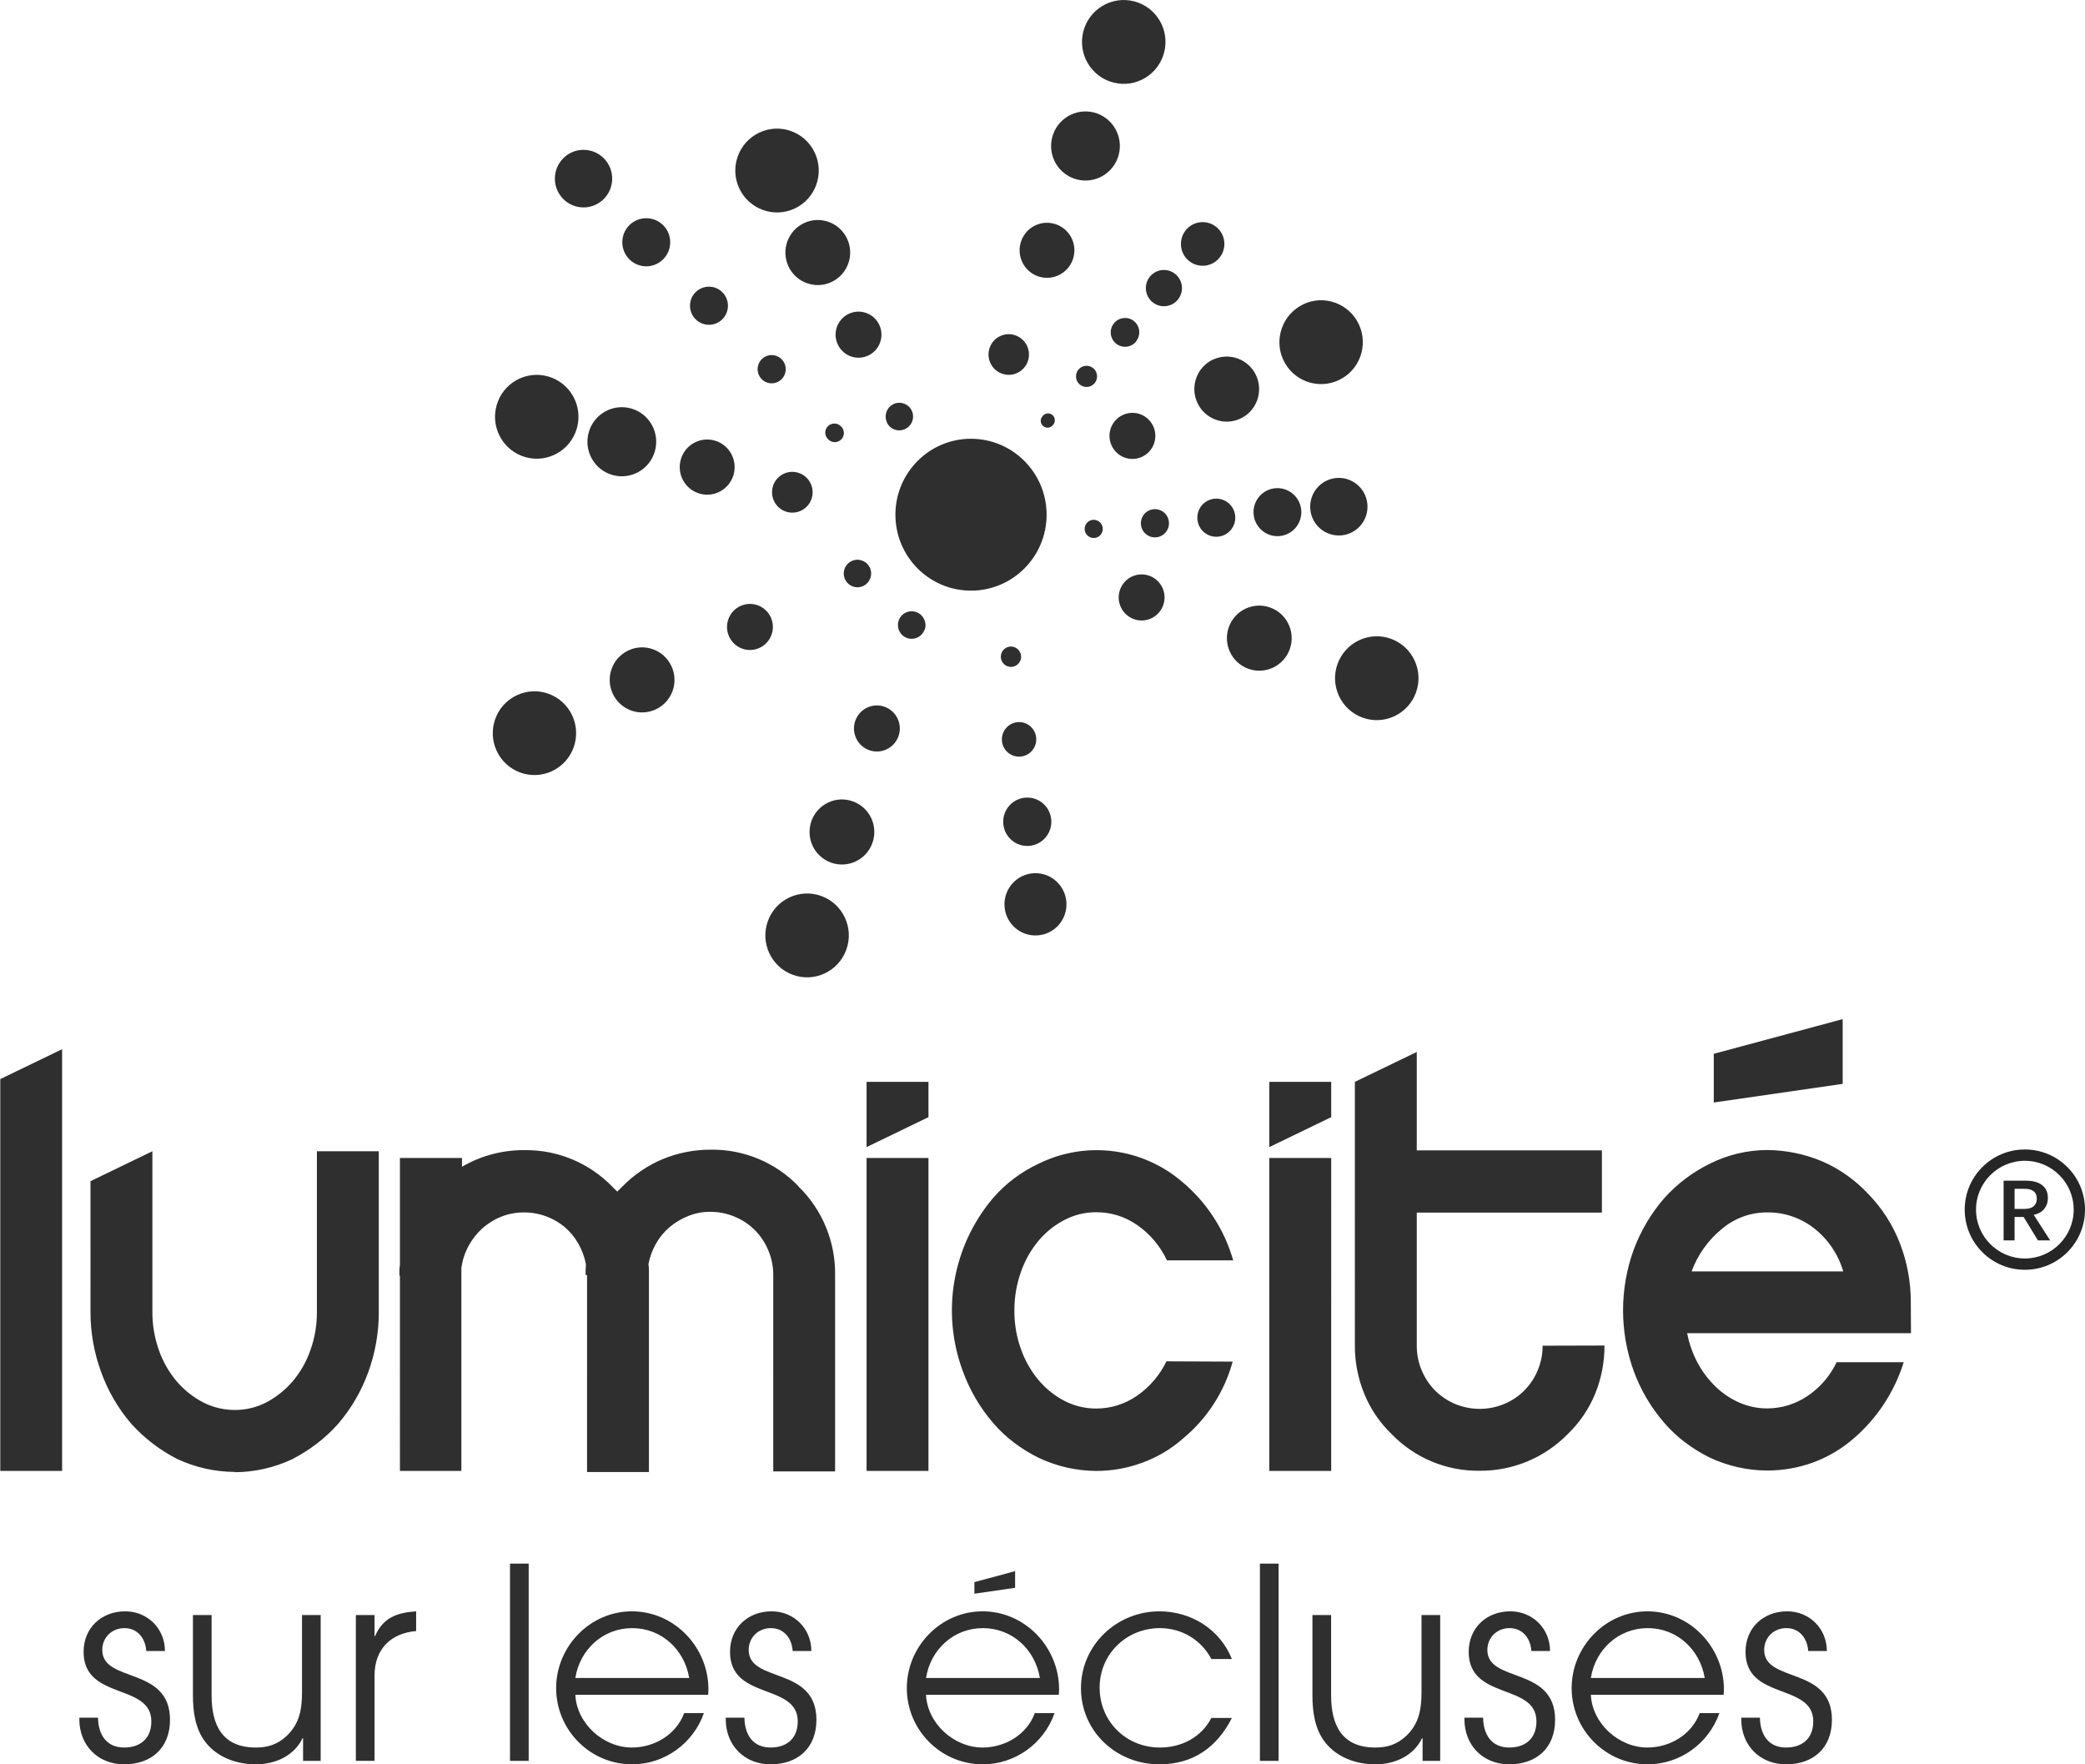 <svg xmlns="http://www.w3.org/2000/svg" fill="none" viewBox="0 0 156 132"><g fill="#2F2F2F" clip-path="url(#a)"><path d="M63.32 71.055c-.589 1.628-2.38 2.468-4 1.877-1.621-.592-2.457-2.391-1.868-4.019.589-1.627 2.378-2.468 3.999-1.877 1.619.588 2.458 2.383 1.873 4.01-.001.003-.002.007-.004.01ZM65.271 63.076c-.456 1.264-1.846 1.917-3.104 1.458-1.258-.459-1.908-1.855-1.451-3.118.456-1.263 1.844-1.916 3.102-1.459 1.258.457 1.91 1.853 1.454 3.117-0.0.001-.001.002-.001.002ZM67.218 55.098c-.328.893-1.315 1.349-2.203 1.02-.889-.33-1.343-1.321-1.015-2.213.326-.887 1.303-1.345 2.189-1.025.892.322 1.355 1.309 1.034 2.204-.002.005-.004.01-.005.014ZM69.17 47.123c-.198.533-.788.803-1.319.605-.53-.199-.8-.792-.602-1.325.198-.533.788-.803 1.319-.605.002.001.004.001.006.002.529.2.801.787.613 1.323M97.518 22.761c1.561-.736 3.42-.061 4.153 1.507.732 1.568.06 3.436-1.501 4.171-1.561.736-3.42.061-4.152-1.507-0-0-0-.001-.001-.001-.725-1.568-.053-3.43 1.505-4.166M90.77 26.901c1.215-.563 2.654-.029 3.215 1.192.56 1.221.029 2.667-1.186 3.229-1.213.562-2.65.031-3.212-1.186-.564-1.218-.04-2.665 1.171-3.236M84.011 31.046c.861-.398 1.879-.02 2.275.845.396.865.02 1.888-.841 2.286-.853.395-1.863.026-2.267-.826-.407-.86-.043-1.888.813-2.296.006-.003.013-.006.019-.009M59.697 35.362c.807.23 1.275 1.073 1.046 1.884-.229.81-1.069 1.28-1.875 1.05-.806-.23-1.275-1.073-1.046-1.884 0-.001.001-.002.001-.004.228-.808 1.065-1.277 1.869-1.048.002 0.0.003.001.005.001ZM53.475 32.962c1.091.313 1.723 1.455 1.412 2.551-.311 1.096-1.448 1.731-2.539 1.418-1.091-.313-1.723-1.455-1.412-2.551 0-0.0 0-.001 0-.001.312-1.095 1.448-1.73 2.539-1.417ZM47.243 30.567c1.365.399 2.149 1.833 1.752 3.204-.397 1.371-1.825 2.159-3.189 1.76-1.357-.397-2.142-1.819-1.757-3.185.386-1.374 1.808-2.173 3.175-1.785.006.002.013.004.019.005M41.017 28.167c1.658.476 2.618 2.212 2.144 3.877-.474 1.665-2.202 2.63-3.859 2.154-1.658-.476-2.618-2.212-2.144-3.877.471-1.664 2.195-2.629 3.851-2.156.003.001.006.002.008.002ZM55.309 14.089c-.73-1.569-.056-3.436 1.506-4.17 1.562-.734 3.42-.057 4.15 1.512.73 1.569.057 3.435-1.505 4.169-1.562.732-3.419.055-4.151-1.512M58.993 19.927c-.568-1.217-.046-2.667 1.166-3.237s2.654-.046 3.222 1.171c.568 1.217.046 2.667-1.166 3.237-.001 0-.001.001-.002.001-1.212.569-2.653.045-3.22-1.172ZM62.677 25.759c-.396-.865-.02-1.888.841-2.286.861-.398 1.879-.02 2.276.845.393.857.026 1.872-.822 2.277-.856.408-1.879.043-2.285-.817-.003-.006-.006-.013-.009-.019ZM66.361 31.596c-.238-.516-.014-1.128.499-1.367.514-.239 1.123-.015 1.361.501.238.516.014 1.128-.499 1.367-.002.001-.004.002-.006.003-.512.242-1.123.02-1.363-.495-0-0-0-.001-0-.001M76.897 27.044c-.286.789-1.155 1.196-1.941.908-.785-.288-1.19-1.161-.904-1.95.286-.787 1.151-1.194 1.935-.91.786.285 1.194 1.156.911 1.946-.001.002-.001.004-.002.005M80.263 19.431c-.388 1.069-1.564 1.619-2.628 1.23-1.064-.39-1.611-1.571-1.224-2.64.387-1.068 1.562-1.618 2.625-1.23 1.063.385 1.613 1.563 1.23 2.63-.001.004-.003.007-.004.011ZM83.629 11.818c-.493 1.339-1.972 2.024-3.305 1.529-1.333-.495-2.014-1.982-1.522-3.321.489-1.329 1.951-2.015 3.279-1.538 1.338.48 2.035 1.959 1.558 3.304-.003.009-.006.018-.01.026M87.013 4.206c-.587 1.628-2.378 2.47-3.999 1.88-1.621-.59-2.459-2.389-1.871-4.017.588-1.628 2.378-2.47 3.999-1.88.002.001.004.001.006.002 1.618.59 2.454 2.387 1.866 4.013l-.001.002ZM81.897 40.248c-.372.036-.704-.237-.74-.612-.036-.374.236-.707.609-.743.372-.036.704.237.74.612l0.0.003c.035.373-.237.705-.609.741ZM86.51 40.2c-.578.055-1.09-.372-1.144-.952-.054-.58.37-1.095.948-1.15.577-.054 1.09.371 1.144.952.055.58-.369 1.095-.947 1.15h-.001ZM91.13 40.153c-.781.07-1.47-.509-1.54-1.294-.07-.784.507-1.477 1.288-1.547.776-.07 1.463.502 1.539 1.281.076.784-.494 1.482-1.274 1.558-.004 0-.008.001-.012.001ZM95.748 40.105c-.983.095-1.857-.628-1.951-1.616-.095-.988.625-1.865 1.609-1.96.981-.095 1.854.626 1.951 1.612.097.987-.621 1.867-1.604 1.964-.001 0-.003 0-.004 0ZM100.367 40.054c-1.179.108-2.223-.765-2.33-1.95-.107-1.185.762-2.233 1.941-2.34 1.168-.107 2.205.749 2.327 1.921.123 1.183-.731 2.243-1.909 2.367-.01.001-.02.002-.029.003ZM78.784 31.795c-.171.225-.491.269-.715.097-.224-.172-.268-.493-.097-.718.011-.015.023-.029.036-.042.171-.225.491-.269.715-.098.224.172.268.493.097.719-.011.015-.023.029-.036.042ZM81.888 28.681c-.287.33-.785.363-1.113.075-.328-.288-.361-.789-.075-1.119.284-.327.778-.363 1.107-.081.331.284.37.785.087 1.118-.002.002-.004.005-.006.007M85.001 25.557c-.379.457-1.055.519-1.51.139-.455-.381-.517-1.06-.138-1.517.379-.457 1.055-.519 1.51-.139.002.002.004.003.005.005.447.386.499 1.062.116 1.512M88.11 22.438c-.485.569-1.338.635-1.905.147-.567-.488-.632-1.345-.147-1.913.485-.569 1.338-.635 1.905-.147 0.0 0.0.001.001.001.001.566.485.633 1.339.151 1.907-.002.002-.003.004-.005.006ZM91.216 19.315c-.585.684-1.611.762-2.292.175-.681-.588-.759-1.618-.174-2.303.585-.684 1.611-.762 2.292-.175.001.001.002.001.002.002.679.588.756 1.617.172 2.3ZM62.913 31.886c.28.253.304.686.052.967-.252.282-.682.305-.963.053-.019-.017-.037-.035-.054-.055-.265-.262-.269-.69-.009-.957.003-.003.006-.006.009-.009.267-.263.694-.263.961 0M58.479 26.875c.411.412.412 1.08.002 1.493-.41.413-1.075.414-1.486.002-.411-.412-.412-1.08-.002-1.493.001-.001.001-.001.002-.002.41-.411 1.074-.411 1.484 0ZM54.049 21.865c.554.557.555 1.46 0 2.017-.554.557-1.453.557-2.007 0-.554-.557-.555-1.46-0-2.017 0-0.0 0-0.0 0-0.0.554-.557 1.453-.557 2.007 0ZM49.62 16.85c.7.703.7 1.843.001 2.547-.7.704-1.835.704-2.535.001-.7-.703-.7-1.843-.001-2.547l.001-.001c.702-.698 1.832-.698 2.534 0ZM45.186 11.852c.832.847.822 2.211-.021 3.046-.843.835-2.201.826-3.032-.021-.823-.839-.823-2.186 0-3.025.832-.847 2.189-.857 3.032-.021.007.007.014.014.021.021ZM79.791 67.556c.056 1.286-.937 2.374-2.217 2.43-1.28.056-2.363-.941-2.418-2.227-.056-1.286.937-2.374 2.217-2.43 1.279-.053 2.361.942 2.419 2.227ZM78.659 61.397c.046.998-.721 1.845-1.715 1.892-.994.047-1.837-.725-1.883-1.723-.046-.998.721-1.845 1.715-1.892.003-0.0.006-0.0.009-0.0.991-.044 1.83.728 1.874 1.723M77.531 55.253c.035.713-.512 1.319-1.221 1.355-.71.035-1.313-.514-1.348-1.227-.035-.713.512-1.319 1.221-1.355.005-0.0.01-.001.015-.001.704-.027 1.299.521 1.334 1.228ZM76.399 49.105c.016.421-.31.775-.729.791-.419.016-.771-.312-.788-.733-.016-.419.307-.772.724-.791.42-.017.775.31.793.732ZM104.071 47.791c1.622.589 2.461 2.386 1.875 4.016-.586 1.629-2.375 2.472-3.997 1.884-1.621-.589-2.461-2.386-1.875-4.016 0-0.0.001-.001.001-.001.588-1.627 2.375-2.469 3.996-1.883ZM95.044 45.456c1.258.457 1.91 1.853 1.455 3.117-.455 1.264-1.844 1.919-3.102 1.461-1.258-.457-1.91-1.853-1.455-3.117.001-.002.001-.004.002-.005.455-1.262 1.842-1.914 3.098-1.457.001 0.0.002.001.003.001M86.013 43.083c.888.331 1.341 1.323 1.012 2.215-.33.892-1.317 1.347-2.205 1.016-.88-.328-1.334-1.305-1.02-2.193.317-.897 1.298-1.365 2.191-1.046.007.003.015.005.022.008ZM41.305 57.692c-1.56.732-3.415.054-4.143-1.514-.728-1.567-.053-3.431 1.507-4.163 1.559-.731 3.413-.055 4.142 1.51.73 1.567.058 3.431-1.502 4.164l-.003.002ZM49.066 53.073c-1.212.569-2.654.042-3.22-1.176-.566-1.218-.042-2.667 1.171-3.235 1.212-.569 2.654-.042 3.22 1.176.567 1.215.047 2.662-1.163 3.232-.003.001-.005.003-.008.004ZM56.828 48.472c-.861.398-1.879.02-2.275-.845-.396-.865-.02-1.888.841-2.286.853-.395 1.864-.027 2.267.826.406.86.043 1.888-.813 2.296-.006.003-.013.006-.019.009ZM64.59 43.84c-.513.241-1.123.019-1.363-.496-.24-.515-.019-1.128.493-1.369.512-.241 1.122-.019 1.362.495.24.515.02 1.128-.492 1.37-0.0 0-.001 0-.001 0ZM78.307 38.508c0 3.138-2.532 5.682-5.656 5.682s-5.656-2.544-5.656-5.682c0-3.138 2.532-5.682 5.656-5.682 3.123.002 5.654 2.545 5.656 5.682ZM.021 80.733v29.317H4.647V78.497L.021 80.733ZM17.573 110.124c-1.492-.006-2.965-.337-4.318-.97-.636-.326-1.244-.708-1.814-1.141-.585-.447-1.128-.947-1.621-1.495-.982-1.143-1.747-2.457-2.256-3.877-.531-1.446-.8-2.975-.793-4.515V88.372l4.631-2.24v12.015c-.005.97.158 1.934.48 2.848.297.858.749 1.654 1.334 2.348.55.643 1.216 1.175 1.964 1.568.74.382 1.561.58 2.393.577.827.005 1.642-.193 2.376-.577.741-.397 1.403-.929 1.951-1.568.582-.688 1.031-1.478 1.325-2.331.328-.913.492-1.877.485-2.848V86.132h4.631v12.015c.006 1.54-.262 3.069-.789 4.515-.513 1.42-1.281 2.734-2.264 3.877-.491.549-1.032 1.05-1.617 1.495-.57.433-1.177.815-1.814 1.142-1.343.63-2.806.961-4.288.969M59.742 88.768c1.783 1.735 2.775 4.132 2.74 6.626v14.69h-4.627V95.394c.004-.633-.122-1.261-.369-1.844-.467-1.141-1.369-2.047-2.504-2.516-.581-.246-1.205-.372-1.835-.37-.567-.006-1.13.101-1.655.315-.507.199-.977.48-1.394.832-.411.349-.757.769-1.021 1.241-.271.476-.461.995-.562 1.534.028.142.041.286.039.431v15.117h-4.631V95.394h-.107v-.405c.015-.135.022-.27.021-.405-.101-.539-.291-1.057-.562-1.534-.535-.957-1.397-1.685-2.427-2.051-.526-.195-1.082-.293-1.642-.289-.587-.005-1.17.105-1.715.323-.525.21-1.008.512-1.428.892-.412.378-.757.824-1.02 1.318-.274.511-.452 1.069-.523 1.646V110.05h-4.597V95.433h-.039v-.388c-.002-.13.011-.26.039-.388v-8.022h4.644v.659c1.417-.829 3.03-1.259 4.67-1.245 2.484-.035 4.872.963 6.599 2.757l.347.345.386-.383c.867-.885 1.903-1.585 3.045-2.059 1.127-.461 2.333-.696 3.551-.694 2.483-.04 4.872.957 6.595 2.753M64.837 80.94h4.631v2.641l-4.631 2.24v-4.881Zm0 5.695h4.631V110.05h-4.631V86.636ZM92.23 101.869c-.622 2.267-1.928 4.284-3.739 5.773-.895.787-1.929 1.398-3.049 1.801-1.099.403-2.26.609-3.431.607-1.483-.009-2.946-.343-4.288-.978-.651-.318-1.27-.699-1.848-1.137-.58-.437-1.111-.937-1.582-1.49-.982-1.144-1.748-2.458-2.26-3.878-1.631-4.401-.767-9.345 2.26-12.924.948-1.096 2.118-1.977 3.43-2.585 3.544-1.74 7.779-1.191 10.768 1.396 1.81 1.526 3.126 3.56 3.778 5.842h-4.957c-.494-1.058-1.258-1.966-2.213-2.632-.899-.635-1.972-.974-3.07-.969-.833-.006-1.655.194-2.393.582-.747.387-1.409.92-1.947 1.568-.576.695-1.02 1.489-1.312 2.344-.324.921-.486 1.892-.48 2.869-.007.97.155 1.934.48 2.848.295.849.739 1.637 1.312 2.327.539.648 1.201 1.183 1.947 1.572.74.383 1.561.581 2.393.577 1.082.001 2.138-.33 3.027-.947.952-.652 1.716-1.543 2.217-2.585l4.957.021h-0ZM94.97 80.94h4.631v2.641l-4.631 2.24v-4.881Zm0 5.695h4.631V110.05h-4.631V86.636ZM120.047 100.667c.007 1.235-.229 2.459-.694 3.602-.466 1.137-1.162 2.164-2.046 3.015-1.737 1.777-4.116 2.77-6.595 2.753-2.484.036-4.872-.96-6.6-2.753-.883-.85-1.579-1.878-2.041-3.015-.468-1.143-.706-2.367-.699-3.602V80.94l4.631-2.236v7.363h13.851v4.653h-13.851v9.961c-.004.632.121 1.257.365 1.839.236.564.577 1.077 1.003 1.513.433.43.944.772 1.505 1.008 1.174.488 2.493.488 3.667 0 1.137-.471 2.04-1.378 2.509-2.521.245-.581.371-1.207.368-1.839l4.627-.013ZM142.967 97.449c.005-1.51-.269-3.007-.81-4.416-.528-1.375-1.329-2.629-2.354-3.683-.965-1.043-2.133-1.876-3.431-2.447-1.318-.56-2.733-.853-4.164-.862-1.474.007-2.928.351-4.249 1.008-1.299.632-2.464 1.509-3.431 2.585-.993 1.142-1.772 2.456-2.299 3.877-1.055 2.922-1.055 6.125 0 9.047.515 1.413 1.28 2.719 2.26 3.856.47.554 1 1.054 1.578 1.491.582.44 1.204.824 1.857 1.146 1.343.631 2.806.962 4.288.969 1.17.003 2.331-.2 3.431-.599 1.119-.409 2.154-1.021 3.053-1.805 1.754-1.51 3.05-3.485 3.739-5.7h-5.017c-.492 1.031-1.252 1.91-2.2 2.542-.888.597-1.933.915-3.001.914-.713 0-1.418-.146-2.072-.431-.655-.287-1.254-.688-1.771-1.185-.538-.52-.994-1.12-1.35-1.779-.375-.699-.641-1.452-.789-2.232h16.745l-.013-2.296Zm-16.402-2.326c.455-1.243 1.236-2.34 2.26-3.175.944-.804 2.142-1.243 3.379-1.241 1.292-.018 2.551.412 3.563 1.219 1.028.816 1.777 1.934 2.145 3.197h-11.347ZM128.225 82.487v-3.645l9.644-2.594v4.842l-9.644 1.396ZM9.288 132c-1.955 0-3.352-1.416-3.352-3.37v-.12h1.397c.02 1.256.619 2.233 1.955 2.233 1.237 0 2.035-.698 2.035-1.954 0-2.891-5.068-1.555-5.068-5.204 0-1.795 1.337-3.031 3.113-3.031 1.676 0 2.973 1.296 2.973 2.971h-1.397c-.06-.937-.638-1.715-1.636-1.715-.938 0-1.656.698-1.656 1.635 0 2.493 5.068 1.197 5.068 5.225 0 2.093-1.377 3.33-3.432 3.33ZM22.676 131.741v-1.695h-.04c-.639 1.336-2.055 1.954-3.492 1.954-1.417 0-2.853-.499-3.751-1.635-.778-.977-.958-2.293-.958-3.51v-6.022h1.397v6.002c0 2.254.818 3.909 3.312 3.909.918 0 1.636-.24 2.315-.878.958-.917 1.137-1.994 1.137-3.27v-5.763h1.397v10.908h-1.317ZM28.023 125.359v6.381H26.626v-10.907h1.397v1.575h.04c.599-1.396 1.656-1.755 3.073-1.854v1.475c-1.915.16-3.113 1.376-3.113 3.33h0ZM38.159 131.741v-14.757h1.397v14.757h-1.397ZM52.984 126.795h-9.937c.1 2.154 2.095 3.948 4.23 3.948 1.676 0 3.312-.957 3.911-2.572h1.477c-.798 2.273-2.953 3.829-5.367 3.829-3.153 0-5.687-2.573-5.687-5.703 0-3.111 2.534-5.743 5.667-5.743 3.192 0 5.727 2.692 5.727 5.842 0 .14-.02.26-.02.399Zm-5.687-4.985c-2.175 0-3.911 1.595-4.25 3.729h8.52c-.359-2.134-2.075-3.729-4.27-3.729ZM57.653 132c-1.955 0-3.352-1.416-3.352-3.37v-.12h1.397c.02 1.256.619 2.233 1.955 2.233 1.237 0 2.035-.698 2.035-1.954 0-2.891-5.068-1.555-5.068-5.204 0-1.795 1.337-3.031 3.113-3.031 1.676 0 2.973 1.296 2.973 2.971H59.309c-.06-.937-.638-1.715-1.636-1.715-.938 0-1.656.698-1.656 1.635 0 2.493 5.068 1.197 5.068 5.225 0 2.093-1.377 3.33-3.432 3.33ZM79.222 126.795h-9.937c.1 2.154 2.095 3.948 4.23 3.948 1.676 0 3.312-.957 3.911-2.572h1.476c-.798 2.273-2.953 3.829-5.367 3.829-3.153 0-5.687-2.573-5.687-5.703 0-3.111 2.534-5.743 5.667-5.743 3.193 0 5.727 2.692 5.727 5.842 0 .14-.02.26-.02.399Zm-5.687-4.985c-2.175 0-3.911 1.595-4.25 3.729h8.52c-.359-2.134-2.075-3.729-4.27-3.729ZM86.744 132c-3.212 0-5.866-2.453-5.866-5.703 0-3.211 2.674-5.743 5.866-5.743 2.374 0 4.529 1.336 5.427 3.569h-1.536c-.758-1.436-2.215-2.313-3.851-2.313-2.494 0-4.509 1.934-4.509 4.447 0 2.532 1.975 4.486 4.509 4.486 1.616 0 3.093-.757 3.851-2.213h1.536c-1.117 2.194-2.893 3.47-5.427 3.47ZM94.267 131.741v-14.757h1.397v14.757h-1.397ZM106.438 131.741v-1.695h-.04c-.639 1.336-2.055 1.954-3.492 1.954-1.416 0-2.853-.499-3.751-1.635-.778-.977-.958-2.293-.958-3.51v-6.022h1.397v6.002c0 2.254.818 3.909 3.312 3.909.918 0 1.636-.24 2.315-.878.957-.917 1.137-1.994 1.137-3.27v-5.763h1.397v10.908h-1.317ZM112.921 132c-1.955 0-3.352-1.416-3.352-3.37v-.12h1.397c.02 1.256.619 2.233 1.955 2.233 1.237 0 2.036-.698 2.036-1.954 0-2.891-5.069-1.555-5.069-5.204 0-1.795 1.337-3.031 3.113-3.031 1.676 0 2.973 1.296 2.973 2.971h-1.396c-.06-.937-.639-1.715-1.637-1.715-.937 0-1.656.698-1.656 1.635 0 2.493 5.068 1.197 5.068 5.225 0 2.093-1.376 3.33-3.432 3.33ZM128.964 126.795h-9.936c.099 2.154 2.095 3.948 4.23 3.948 1.676 0 3.312-.957 3.91-2.572h1.477c-.798 2.273-2.953 3.829-5.367 3.829-3.153 0-5.687-2.573-5.687-5.703 0-3.111 2.534-5.743 5.667-5.743 3.192 0 5.726 2.692 5.726 5.842 0 .14-.02.26-.02.399Zm-5.686-4.985c-2.175 0-3.911 1.595-4.25 3.729h8.52c-.36-2.134-2.076-3.729-4.27-3.729ZM133.633 132c-1.955 0-3.352-1.416-3.352-3.37v-.12h1.397c.02 1.256.619 2.233 1.955 2.233 1.237 0 2.036-.698 2.036-1.954 0-2.891-5.069-1.555-5.069-5.204 0-1.795 1.337-3.031 3.113-3.031 1.676 0 2.973 1.296 2.973 2.971h-1.396c-.06-.937-.639-1.715-1.637-1.715-.938 0-1.656.698-1.656 1.635 0 2.493 5.068 1.197 5.068 5.225 0 2.093-1.377 3.33-3.432 3.33ZM72.905 119.235v-.867l3.046-.819v1.245l-3.046.441Z"/></g><g fill="#262626" clip-path="url(#b)"><path d="M151.5 95c-1.202 0-2.332-.468-3.182-1.318-.85-.85-1.318-1.98-1.318-3.182s.468-2.332 1.318-3.182c.85-.85 1.98-1.318 3.182-1.318s2.332.468 3.182 1.318c.85.85 1.318 1.98 1.318 3.182s-.468 2.332-1.318 3.182c-.85.85-1.98 1.318-3.182 1.318Zm0-8.154c-2.015 0-3.654 1.639-3.654 3.654 0 2.015 1.639 3.654 3.654 3.654 2.015 0 3.654-1.639 3.654-3.654 0-2.015-1.639-3.654-3.654-3.654Z"/><path d="m152.478 92.801-1.07-1.75h-.677v1.75h-.821v-4.466h1.664c.531 0 .944.114 1.228.339.283.224.421.539.421.963 0 .305-.087.571-.259.792-.173.22-.409.367-.703.437l-.099.023 1.23 1.911h-.914v0Zm-1.747-2.356h.768c.287 0 .51-.068.662-.201.156-.136.234-.327.234-.568 0-.241-.081-.43-.24-.554-.154-.12-.383-.181-.682-.181h-.741v1.504h-.001Z"/></g><defs><clipPath id="a"><path fill="#fff" d="M0 0h143v132H0z"/></clipPath><clipPath id="b"><path fill="#fff" d="M0 0h9v9H0z" transform="translate(147 86)"/></clipPath></defs></svg>